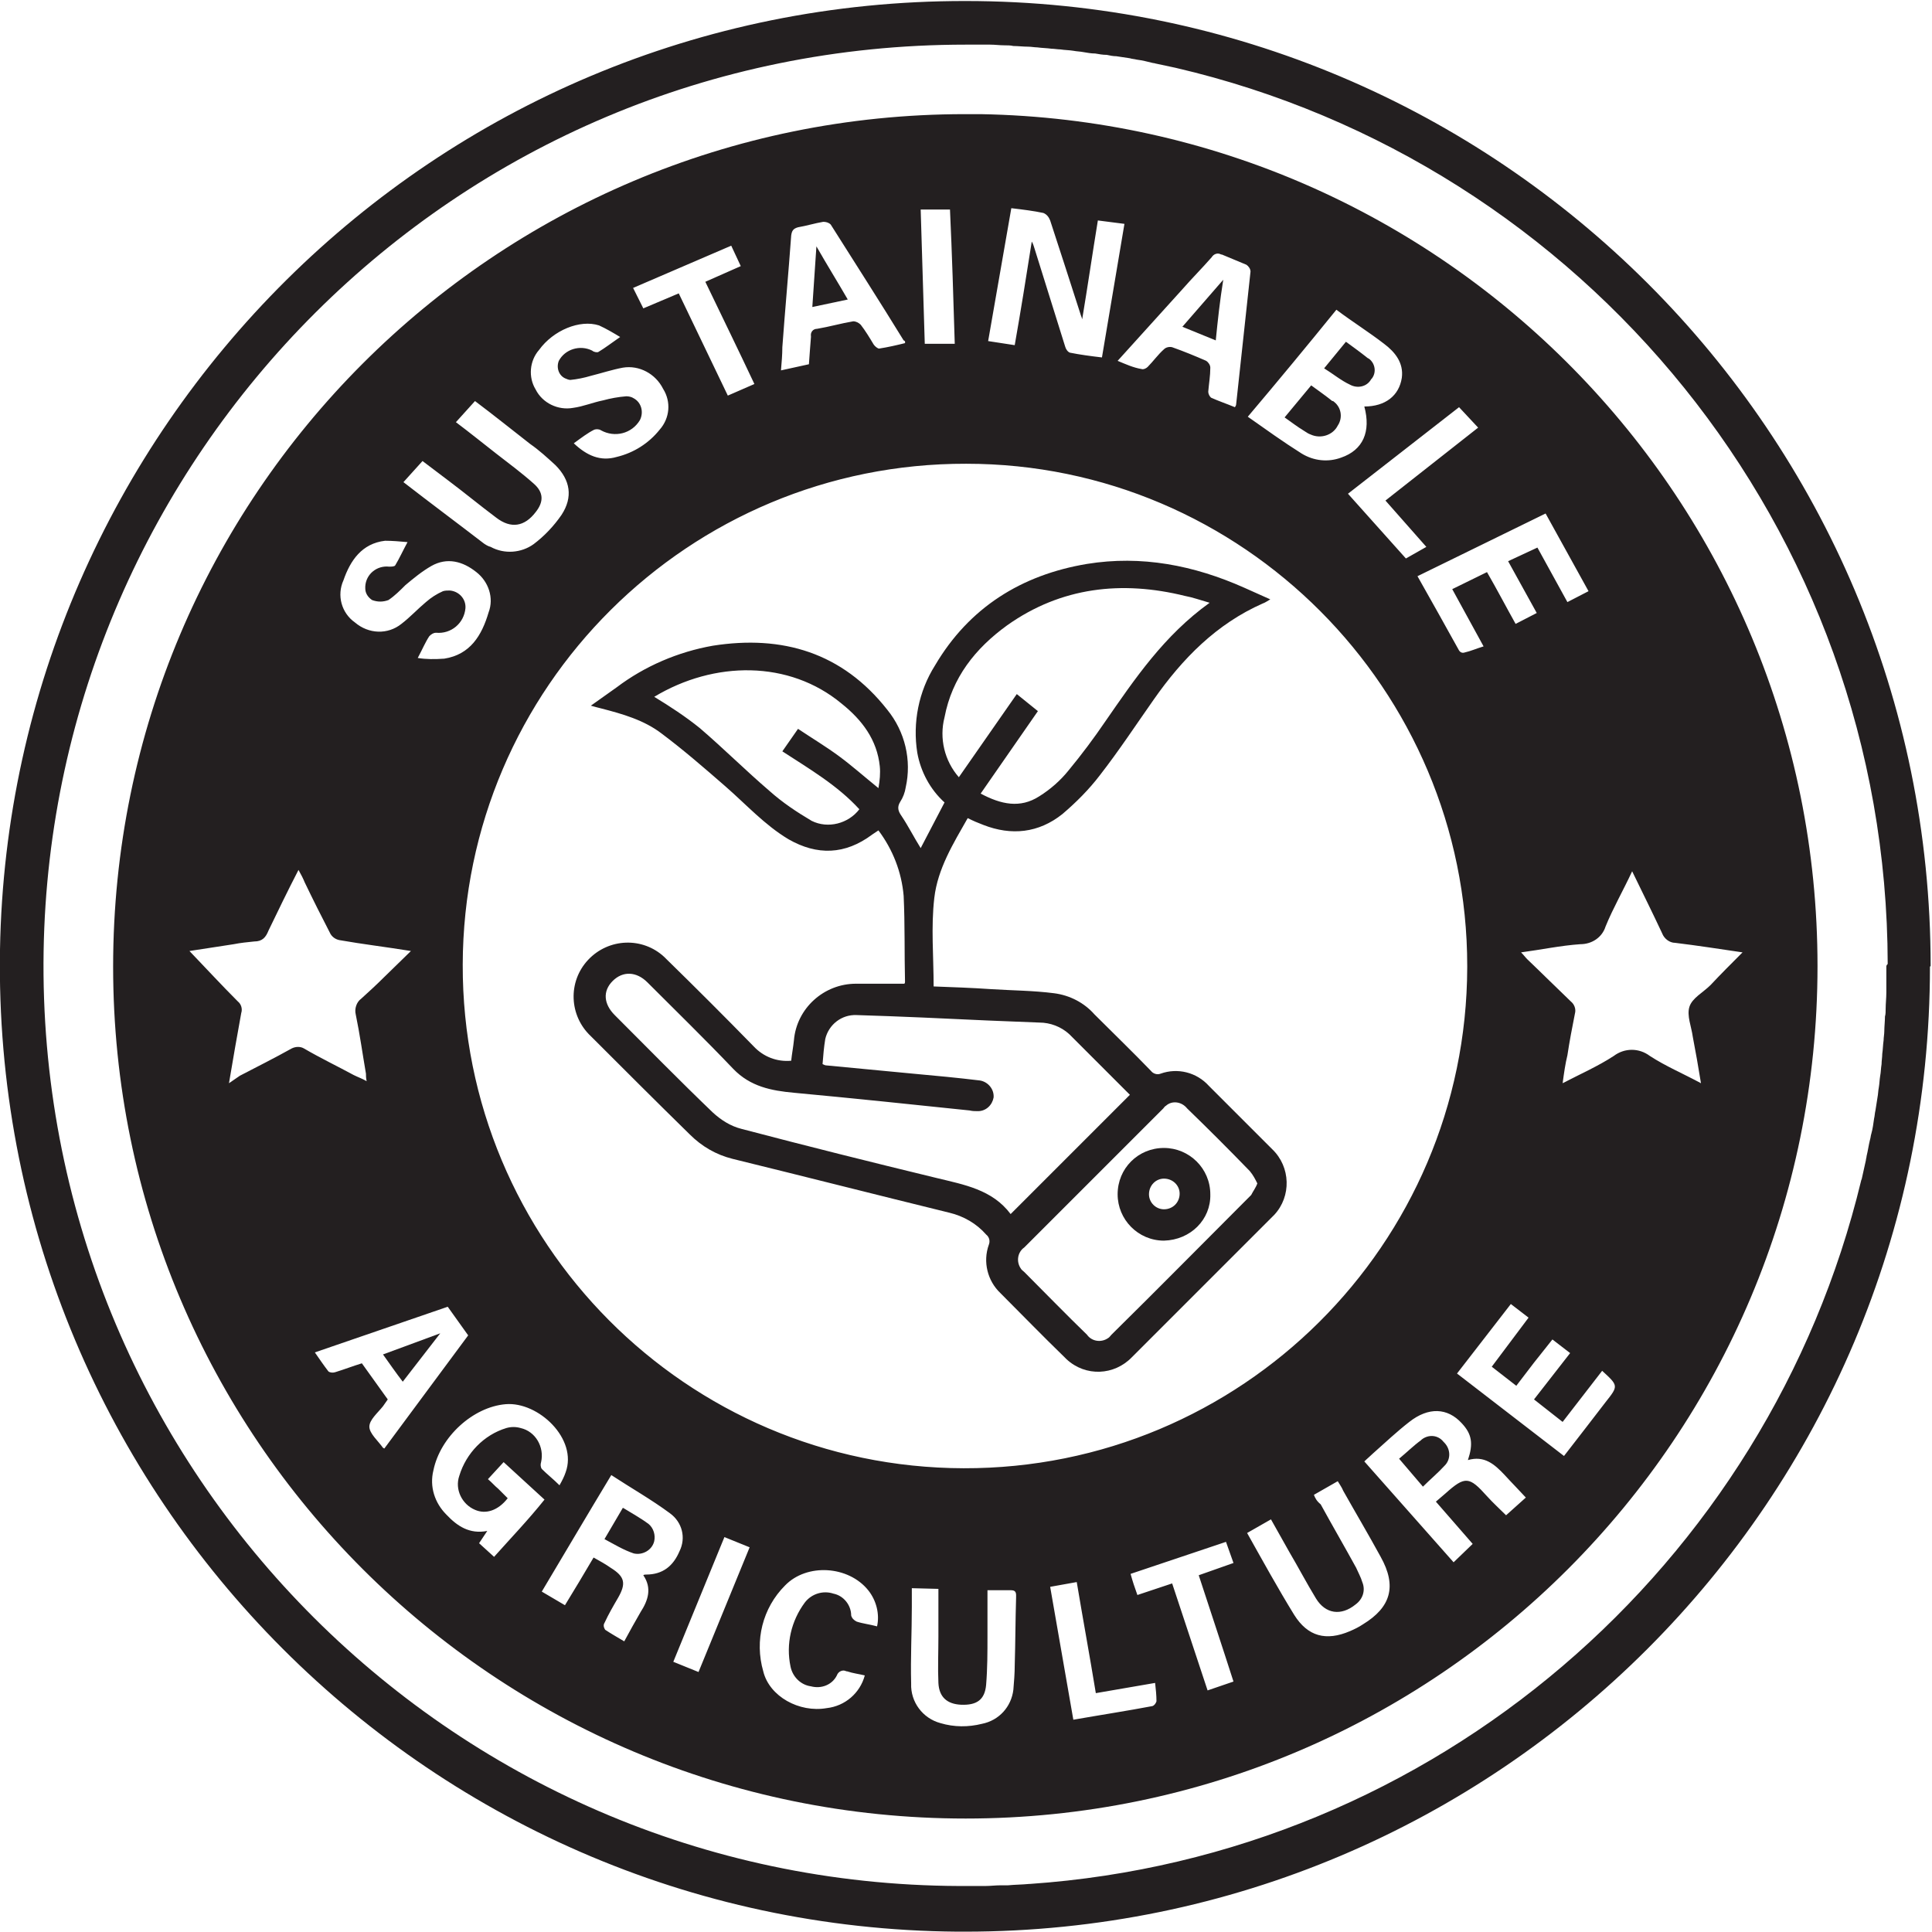 <svg xml:space="preserve" style="enable-background:new 0 0 283.2 283.2;" height="284" width="284" viewBox="0 0 283.5 283.2" y="0px" x="0px" xmlns:xlink="http://www.w3.org/1999/xlink" xmlns="http://www.w3.org/2000/svg" id="Layer_1" version="1.1">
<style type="text/css">
	.st0{fill:#231F20;}
</style>
<g>
	<path d="M141.7,0C63.5-0.1,1.3,62.9,0,139.2C-1.3,218,61.9,282.7,140.5,283.3c0.4,0,0.7,0,1.1,0
		c78.2,0,141.6-63.4,141.6-141.6c0.1-0.1,0.1-0.1,0.1-0.1C283.3,63.4,219.9,0,141.7,0z M276.8,141.7c0,0.3,0,0.6,0,0.9
		c0,0.6,0,1.2,0,1.9c0,0.3,0,0.7,0,1c0,0.8-0.1,1.6-0.1,2.4c0,0.4,0,0.8-0.1,1.1c0,0.7-0.1,1.5-0.1,2.2c0,0.4-0.1,0.9-0.1,1.3
		c-0.1,0.7-0.1,1.3-0.2,2c0,0.5-0.1,1-0.1,1.5c-0.1,0.6-0.1,1.2-0.2,1.7c-0.1,0.6-0.1,1.1-0.2,1.7c-0.1,0.5-0.1,1-0.2,1.5
		c-0.1,0.6-0.2,1.3-0.3,1.9c-0.1,0.4-0.1,0.8-0.2,1.2c-0.1,0.7-0.2,1.5-0.4,2.2c-0.1,0.3-0.1,0.6-0.2,0.9c-0.2,0.8-0.3,1.6-0.5,2.4
		c0,0.2-0.1,0.4-0.1,0.6c-0.2,0.9-0.4,1.8-0.6,2.7c0,0.1-0.1,0.2-0.1,0.3c-13.6,56.4-62.5,99.1-122,103.2c0,0-0.1,0-0.1,0
		c-1,0.1-2.1,0.1-3.1,0.2c-0.4,0-0.7,0-1.1,0c-0.7,0-1.5,0.1-2.2,0.1c-0.7,0-1.4,0-2,0c-0.3,0-0.7,0-1,0c-0.3,0-0.6,0-0.9,0
		C65.7,276.3,5.2,214.7,6.4,139.4c1.2-72.5,60.1-133,135.3-133c0.1,0,0.1,0,0.2,0c0.6,0,1.2,0,1.9,0c0.5,0,1,0,1.5,0
		c0.7,0,1.4,0.1,2.1,0.1c0.4,0,0.9,0,1.3,0.1c0.7,0,1.4,0.1,2.2,0.1c0.4,0,0.9,0.1,1.3,0.1c0.7,0.1,1.4,0.1,2.1,0.2
		c0.4,0,0.9,0.1,1.3,0.1c0.6,0.1,1.3,0.1,1.9,0.2c0.5,0.1,1,0.1,1.5,0.2c0.6,0.1,1.1,0.2,1.7,0.2c0.6,0.1,1.1,0.2,1.7,0.2
		c0.5,0.1,0.9,0.2,1.4,0.2c0.7,0.1,1.3,0.2,2,0.3c0.3,0.1,0.6,0.1,1,0.2c0.8,0.1,1.6,0.3,2.4,0.5c0.2,0,0.4,0.1,0.5,0.1
		c0.9,0.2,1.9,0.4,2.8,0.6c0,0,0,0,0,0c59.8,13.9,104.4,67.5,104.5,131.5C276.8,141.5,276.8,141.6,276.8,141.7z" class="st0"></path>
	<path d="M88.2,103.8c3.1,0.8,6.3,1.7,8.9,3.7c3.2,2.4,6.2,5,9.3,7.7c3.1,2.7,5.8,5.7,9.3,7.8c4.2,2.4,8.3,2.3,12.3-0.7
		c0.3-0.2,0.6-0.4,0.9-0.6c2.1,2.8,3.4,6.1,3.7,9.6c0.2,4.2,0.1,8.4,0.2,12.6c0,0.1,0,0.2-0.1,0.3c-2.4,0-4.8,0-7.1,0
		c-4.7,0-8.7,3.6-9.1,8.3c-0.1,1-0.3,2-0.4,3c-2.1,0.2-4.1-0.6-5.5-2.1c-4.2-4.3-8.5-8.6-12.8-12.8c-0.1-0.1-0.2-0.2-0.3-0.3
		c-3.2-3-8.2-2.8-11.2,0.4s-2.8,8.2,0.4,11.2c4.8,4.8,9.6,9.6,14.5,14.4c1.8,1.8,3.9,3,6.3,3.6c10.6,2.6,21.2,5.3,31.8,7.9
		c2.1,0.5,4,1.6,5.4,3.2c0.5,0.4,0.6,1,0.4,1.5c-0.9,2.5-0.2,5.3,1.7,7.1c3.1,3.1,6.2,6.3,9.4,9.4c0.1,0.1,0.2,0.2,0.3,0.3
		c2.8,2.6,7,2.4,9.6-0.3c6.9-6.9,13.7-13.7,20.6-20.6c0.1-0.1,0.2-0.2,0.3-0.3c2.5-2.7,2.4-7-0.3-9.6c-3.1-3.1-6.2-6.2-9.3-9.3
		c-1.8-2-4.6-2.7-7.1-1.8c-0.5,0.2-1.1,0-1.4-0.4c-2.7-2.8-5.5-5.5-8.3-8.3c-1.5-1.7-3.6-2.8-5.9-3.1c-3.1-0.4-6.1-0.4-9.2-0.6
		c-2.9-0.2-5.8-0.3-8.5-0.4c0-4.4-0.4-8.7,0.1-13s2.8-8,4.9-11.7c0.8,0.4,1.5,0.7,2.3,1c4.1,1.6,8.1,1.2,11.6-1.6
		c2-1.7,3.9-3.6,5.5-5.7c2.8-3.6,5.3-7.4,7.9-11.1c4.2-6,9.2-11.1,16-14.1c0.3-0.1,0.6-0.3,1.1-0.6l-3.8-1.7
		c-7.4-3.3-15.1-4.8-23.1-3.5c-9.6,1.6-17.3,6.4-22.3,14.9c-2.4,3.8-3.3,8.4-2.6,12.8c0.5,2.8,1.9,5.4,4,7.3l-3.5,6.7
		c-1-1.6-1.8-3.2-2.8-4.7c-0.5-0.7-0.7-1.3-0.2-2.1c0.4-0.6,0.7-1.4,0.8-2.1c0.9-4-0.1-8.2-2.7-11.4c-6.6-8.4-15.4-11-25.6-9.4
		c-5.1,0.9-10,3-14.1,6.1l-3.8,2.7C87.4,103.6,87.8,103.7,88.2,103.8z M138.6,105.1c1.1-5.8,4.5-10.1,9.2-13.5
		c7.9-5.6,16.8-6.6,26.1-4.3c1.1,0.2,2.2,0.6,3.6,1c-6.7,4.8-11,11.2-15.3,17.4c-1.7,2.5-3.5,4.9-5.4,7.2c-1.2,1.5-2.7,2.8-4.3,3.8
		c-2.8,1.8-5.6,1.2-8.6-0.4l8.4-12.1l-3.1-2.5l-8.5,12.2C138.6,111.5,137.8,108.2,138.6,105.1z M170.7,162.5
		c0.1-0.1,0.2-0.3,0.4-0.4c0.9-0.8,2.3-0.6,3.1,0.4c3.1,3,6.2,6.1,9.2,9.2c0.5,0.6,0.8,1.2,1.1,1.8c-0.2,0.6-0.6,1.1-0.9,1.7
		c-6.8,6.8-13.6,13.7-20.5,20.5c-0.2,0.2-0.3,0.4-0.5,0.5c-1,0.7-2.4,0.5-3.1-0.5c-3.1-3-6.1-6.1-9.2-9.2c-0.2-0.2-0.4-0.3-0.5-0.5
		c-0.7-1-0.5-2.4,0.5-3.1C157.1,176.1,163.9,169.3,170.7,162.5z M145,149.6c2.5,0.1,5,0.2,7.5,0.3c1.6,0,3.2,0.6,4.4,1.7
		c3,3,6,6,8.9,8.9c-5.8,5.8-11.7,11.7-17.5,17.5c-2.7-3.6-6.8-4.3-10.9-5.3c-9.5-2.3-19.1-4.7-28.6-7.2c-1.6-0.4-3-1.3-4.2-2.4
		c-4.9-4.7-9.6-9.5-14.4-14.3c-1.6-1.6-1.8-3.5-0.3-5s3.5-1.4,5.1,0.2c4.2,4.2,8.5,8.4,12.6,12.7c2.5,2.6,5.6,3.2,8.9,3.5
		c8.6,0.8,17.2,1.7,25.8,2.6c0.4,0.1,0.8,0.1,1.2,0.1c1.2,0,2.1-0.9,2.3-2c0.1-1.2-0.8-2.3-2-2.5c-3.3-0.4-6.5-0.7-9.8-1
		c-4.2-0.4-8.4-0.8-12.6-1.2c-0.3,0-0.5-0.1-0.7-0.2c0.1-1.3,0.2-2.5,0.4-3.7c0.5-2.1,2.4-3.6,4.6-3.5
		C132.2,149,138.6,149.3,145,149.6z M123.5,103.1c3,2.4,5.2,5.3,5.6,9.2c0.1,1,0,2.1-0.2,3.2c-2.1-1.7-3.9-3.3-5.8-4.7
		c-1.9-1.4-3.9-2.6-6-4l-2.3,3.3c4,2.6,8.1,5,11.3,8.5c-1.6,2.1-4.6,2.9-7,1.7c-2.2-1.3-4.3-2.7-6.2-4.4c-3.5-3-6.7-6.2-10.2-9.2
		c-2.1-1.7-4.4-3.2-6.7-4.6C104.8,96.8,115.8,96.7,123.5,103.1z" class="st0"></path>
	<path d="M170.8,181.9c3.9-0.1,6.9-3.1,6.8-6.8c0-3.8-3.1-6.8-6.8-6.8c-3.8,0-6.8,3-6.8,6.8
		C164,178.8,167,181.9,170.8,181.9z M170.8,172.8c1.3,0,2.3,1,2.3,2.2c0,1.3-1,2.3-2.3,2.3c-1.2,0-2.2-1-2.2-2.2
		C168.6,173.8,169.6,172.8,170.8,172.8z" class="st0"></path>
	<path d="M59.1,202.6l5.5-7.1l-8.4,3.1C57.2,200,58.1,201.3,59.1,202.6z" class="st0"></path>
	<path d="M119.8,36l-0.6,8.9l5.2-1.1C122.9,41.2,121.4,38.8,119.8,36z" class="st0"></path>
	<path d="M191.4,63.1c0.3,0.2,0.6,0.4,0.9,0.5c1.5,0.7,3.3,0.1,4-1.3c0.8-1.2,0.5-2.8-0.7-3.6h-0.1
		c-1-0.8-2-1.5-3.1-2.3l-3.9,4.7C189.5,61.8,190.4,62.5,191.4,63.1z" class="st0"></path>
	<path d="M96,226c0.2-0.9-0.1-1.9-0.8-2.5c-1.2-0.9-2.5-1.6-3.8-2.4l-2.7,4.6c1.5,0.8,2.8,1.6,4.3,2.1
		C94.3,228.1,95.7,227.3,96,226z" class="st0"></path>
	<path d="M179.5,40.9l-6,6.9l4.9,2C178.7,46.8,179,44,179.5,40.9z" class="st0"></path>
	<path d="M201.2,55.5l0.1-0.1c0.7-0.9,0.5-2.2-0.4-2.9c-0.1,0-0.1-0.1-0.2-0.1c-1-0.8-2.1-1.6-3.2-2.4l-3.2,3.9
		c1.3,0.8,2.5,1.8,3.8,2.4C199.2,56.9,200.6,56.6,201.2,55.5z" class="st0"></path>
	<path d="M211.8,211.4c-0.8-1-2.2-1.1-3.2-0.3l-0.1,0.1c-1.1,0.8-2.1,1.8-3.2,2.7l3.5,4.1c1.1-1.1,2.2-2,3.2-3.1
		c0.9-0.9,0.9-2.4-0.1-3.4L211.8,211.4z" class="st0"></path>
	<path d="M143.9,16.6c-0.7,0-1.5,0-2.3,0c-69.1,0-125,56-125,125.1s56,125,125.1,125s125-56,125-125.1
		C266.7,73.4,212.1,17.8,143.9,16.6z M216.9,62.6l-13.6,10.7l6,6.8l-3,1.7l-8.5-9.5l16.3-12.7L216.9,62.6z M203.1,50.3
		c1.6,1.2,2.9,2.8,2.6,5c-0.4,2.6-2.4,4.2-5.5,4.2c1,3.7-0.2,6.4-3.4,7.5c-1.9,0.7-4,0.5-5.8-0.6c-2.7-1.7-5.2-3.5-7.9-5.4
		c4.4-5.2,8.7-10.4,13-15.7C198.5,47.1,200.9,48.6,203.1,50.3z M177.8,37.6c0.3-0.5,0.9-0.7,1.4-0.4c0,0,0,0,0.1,0
		c1.2,0.5,2.4,1,3.6,1.5c0.3,0.2,0.6,0.6,0.6,1c-0.7,6.5-1.4,12.9-2.1,19.4c0,0.2-0.1,0.4-0.2,0.5c-1.2-0.5-2.4-0.9-3.5-1.4
		c-0.2-0.2-0.4-0.5-0.4-0.9c0.1-1.2,0.3-2.3,0.3-3.5c0-0.4-0.3-0.8-0.6-1c-1.6-0.7-3.3-1.4-5-2c-0.4-0.1-0.9,0-1.2,0.3
		c-0.9,0.8-1.6,1.8-2.4,2.6c-0.2,0.2-0.6,0.4-0.9,0.3c-1.2-0.2-2.3-0.7-3.5-1.2l9.5-10.5C174.9,40.7,176.4,39.2,177.8,37.6z
		 M148.4,30.4c1.7,0.2,3.3,0.4,4.7,0.7c0.5,0.2,0.8,0.6,1,1.1c1.5,4.6,3,9.2,4.5,13.9c0.1,0.2,0.1,0.3,0.2,0.6
		c0.8-4.8,1.5-9.6,2.3-14.5l3.9,0.5c-1.1,6.5-2.2,13-3.3,19.6c-1.7-0.2-3.2-0.4-4.7-0.7c-0.3-0.1-0.6-0.5-0.7-0.9
		c-1.5-4.8-3-9.6-4.5-14.4c-0.1-0.3-0.2-0.7-0.4-1c-0.8,5.1-1.6,10.1-2.5,15.2l-3.9-0.6L148.4,30.4z M141.8,67.9
		c40.5,0,73.5,33.1,73.5,73.7c0,0.1,0,0.2,0,0.2c-0.1,40.7-33.2,73.6-73.9,73.5c-40.7-0.1-73.6-33.2-73.5-73.9
		C68,100.7,101.1,67.8,141.8,67.9z M139.4,30.6c0.3,6.5,0.5,13,0.7,19.7h-4.4c-0.2-6.5-0.4-13.1-0.6-19.7H139.4z M114.8,50.8
		c0.4-5.5,0.9-10.9,1.3-16.4c0.1-0.7,0.3-1,1-1.2c1.2-0.2,2.5-0.6,3.7-0.8c0.4,0,0.8,0.1,1.1,0.4c3.6,5.7,7.2,11.3,10.7,17
		c0.3,0.1,0.2,0.3,0.2,0.4c-1.2,0.3-2.5,0.6-3.8,0.8c-0.2,0-0.6-0.3-0.8-0.6c-0.6-1-1.2-2-1.9-2.9c-0.3-0.3-0.7-0.5-1.1-0.5
		c-1.8,0.3-3.5,0.8-5.3,1.1c-0.6,0-1,0.5-0.9,1.1c0,0,0,0,0,0.1c-0.1,1.3-0.2,2.5-0.3,4l-4.1,0.9C114.7,53,114.8,51.9,114.8,50.8z
		 M107.3,35.9l1.4,3l-5.2,2.3c2.4,5,4.8,9.9,7.2,15l-3.9,1.7c-2.4-5-4.8-10-7.2-15l-5.2,2.2l-1.5-3L107.3,35.9z M79.1,51.2
		c2.1-2.9,6-4.5,8.8-3.6c1.1,0.5,2.1,1.1,3.1,1.7c-1.3,0.9-2.2,1.6-3.2,2.2c-0.2,0.1-0.7,0-0.9-0.2c-1.8-0.9-4-0.2-4.9,1.5
		c-0.4,1,0,2.2,1,2.6c0.2,0.1,0.5,0.2,0.7,0.2c1-0.1,2-0.3,3-0.6c1.6-0.4,3.1-0.9,4.7-1.2c2.4-0.4,4.8,0.9,5.9,3.1
		c1.2,1.9,1,4.3-0.5,6c-1.6,2-3.8,3.4-6.3,4c-2.4,0.7-4.4-0.2-6.3-2c1.1-0.8,2-1.5,3-2c0.3-0.1,0.7-0.1,1,0.1c2,1.1,4.5,0.5,5.7-1.5
		c0.6-1.2,0.2-2.6-0.9-3.2c-0.3-0.2-0.7-0.3-1.1-0.3c-1.2,0.1-2.3,0.3-3.4,0.6c-1.5,0.3-2.9,0.9-4.4,1.1c-2.2,0.4-4.5-0.7-5.5-2.7
		C77.5,55.2,77.7,52.8,79.1,51.2z M62,67.5l3.7,2.8c2.4,1.8,4.7,3.7,7.1,5.5c2.2,1.7,4.2,1.3,5.8-0.8c1.2-1.5,1.2-2.9-0.3-4.2
		c-1.8-1.6-3.7-3-5.5-4.4c-1.8-1.4-3.9-3.1-5.9-4.6l2.8-3.1c2.8,2.1,5.4,4.2,8.1,6.3c1.3,0.9,2.5,2,3.7,3.1c2.2,2.2,2.6,4.7,0.9,7.3
		c-1.1,1.6-2.5,3.1-4.1,4.3C76.5,81,74,81.2,72,80.1c-0.4-0.1-0.7-0.3-1-0.5c-3.9-3-7.8-5.9-11.8-9L62,67.5z M50.4,85
		c1-2.9,2.7-5.4,6.1-5.8c1.1,0,2.2,0.1,3.3,0.2c-0.7,1.3-1.2,2.4-1.8,3.4C57.9,83,57.4,83,57.1,83c-1.8-0.2-3.4,1.1-3.5,2.9
		c0,0.1,0,0.2,0,0.3c0,0.7,0.4,1.3,1,1.7c0.8,0.3,1.6,0.3,2.4,0c0.9-0.6,1.7-1.4,2.5-2.2c1.2-1,2.4-2,3.8-2.8
		c2.3-1.3,4.6-0.7,6.6,0.9c1.8,1.4,2.6,3.8,1.8,5.9c-1,3.4-2.7,6.2-6.5,6.8c-1.4,0.1-2.7,0.1-3.9-0.1c0.7-1.3,1.1-2.3,1.7-3.2
		c0.3-0.3,0.6-0.5,1-0.5c2.2,0.2,4.1-1.4,4.3-3.6c0.1-1.4-1-2.5-2.3-2.6c-0.3,0-0.7,0-1,0.1c-0.9,0.4-1.7,0.9-2.5,1.6
		c-1.2,1-2.3,2.2-3.6,3.2c-2,1.6-4.8,1.5-6.8-0.2C50.1,89.8,49.4,87.2,50.4,85z M42.8,153.7c-2.5,1.4-5.1,2.7-7.6,4l-1.6,1.1
		c0.6-3.6,1.2-7,1.8-10.3c0.2-0.6,0-1.3-0.5-1.7c-2.4-2.4-4.7-4.9-7.1-7.4l6.5-1c1-0.2,2-0.3,3-0.4c1.2,0,1.7-0.6,2.1-1.6
		c1.4-2.9,2.8-5.8,4.4-8.9c0.4,0.7,0.7,1.3,0.9,1.8c1.2,2.5,2.5,5.1,3.8,7.6c0.3,0.5,0.8,0.8,1.3,0.9c3.4,0.6,6.8,1,10.5,1.6l-4,3.9
		c-1.1,1.1-2.2,2.1-3.3,3.1c-0.7,0.5-1,1.5-0.8,2.3c0.6,2.9,1,5.8,1.5,8.7c0,0.3,0,0.6,0.1,1.1c-0.7-0.4-1.3-0.6-1.9-0.9
		c-2.4-1.3-4.9-2.5-7.3-3.9C44.1,153.4,43.4,153.4,42.8,153.7z M56.2,212.3c-0.7-1-2-2.1-2-3.1s1.2-2,2-3l0.7-1l-3.8-5.3
		c-1.3,0.4-2.6,0.9-3.9,1.3c-0.3,0.1-0.7,0.1-1-0.1c-0.7-0.9-1.3-1.8-2-2.8l19.5-6.7l3,4.2l-12.3,16.6
		C56.3,212.4,56.3,212.3,56.2,212.3z M70.3,226.3l1.2-1.8c-2.6,0.5-4.4-0.7-6-2.4c-1.7-1.7-2.5-4.1-1.9-6.5c1-4.9,5.8-9.3,10.6-9.7
		c4.8-0.4,10.6,5.1,8.8,10c-0.2,0.6-0.5,1.2-0.9,1.9c-0.9-0.9-1.8-1.6-2.6-2.4c-0.2-0.3-0.2-0.7-0.1-1c0.5-2.2-0.8-4.5-3-5
		c-0.7-0.2-1.4-0.2-2.1,0c-3.3,1-5.9,3.7-6.9,7c-0.7,2,0.4,4.2,2.3,5c1.6,0.7,3.4,0.1,4.8-1.7l-1.4-1.4c-0.5-0.4-0.9-0.9-1.5-1.4
		l2.3-2.5l6,5.5c-2.4,3-4.9,5.6-7.4,8.4L70.3,226.3z M94,236.4c-0.8,1.4-1.6,2.8-2.4,4.3c-1-0.6-1.9-1.1-2.8-1.7
		c-0.2-0.3-0.3-0.7-0.1-1c0.6-1.3,1.3-2.5,2-3.7c1.2-2.1,1-3.1-1.1-4.4c-0.7-0.5-1.6-1-2.5-1.5c-1.4,2.4-2.8,4.7-4.2,7l-3.4-2
		c3.4-5.7,6.7-11.3,10.2-17.1c2.9,1.9,5.9,3.6,8.6,5.6c1.8,1.3,2.4,3.6,1.4,5.6c-0.9,2.1-2.4,3.4-4.9,3.4c-0.1,0-0.3,0-0.4,0.1
		C95.7,232.9,95.1,234.7,94,236.4z M102.5,245.2l-3.7-1.5l7.5-18.3l3.7,1.5C107.5,233,105,239.1,102.5,245.2z M128.7,238.5
		c-1.1-0.3-2.1-0.4-3-0.7c-0.4-0.2-0.7-0.5-0.8-0.9c0-1.5-1.1-2.9-2.6-3.2c-1.5-0.5-3.2,0-4.2,1.3c-2,2.7-2.8,6.1-2.1,9.4
		c0.3,1.5,1.5,2.7,3,2.9c1.5,0.4,3.1-0.2,3.8-1.6c0.2-0.6,0.9-0.9,1.4-0.6h0.1c0.9,0.3,1.8,0.4,2.6,0.6c-0.7,2.6-2.9,4.5-5.6,4.8
		c-4,0.7-8.4-1.7-9.3-5.4c-1.3-4.5-0.1-9.3,3.2-12.6c3.2-3.3,9.3-2.9,12.2,0.7C128.6,234.7,129.1,236.7,128.7,238.5z M149.1,234.3
		c-0.1,3.3-0.1,6.6-0.2,9.9c0,1.2-0.1,2.4-0.2,3.6c-0.3,2.5-2.1,4.5-4.6,5c-2,0.5-4.1,0.5-6.1-0.1c-2.6-0.7-4.4-3.1-4.3-5.8
		c-0.1-3.8,0.1-7.5,0.1-11.3c0-0.9,0-1.8,0-2.7l3.9,0.1c0,2.4,0,4.7,0,7s-0.1,4.6,0,6.8c0.1,2.1,1.3,3.1,3.3,3.2
		c2.3,0.1,3.5-0.7,3.7-2.9c0.2-2.4,0.2-4.8,0.2-7.2c0-2.2,0-4.4,0-6.7c1.3,0,2.4,0,3.5,0C149.2,233.2,149.1,233.8,149.1,234.3z
		 M169.1,250.2c-3.7,0.7-7.6,1.3-11.6,2l-3.4-19.5l3.9-0.7c0.9,5.4,1.9,10.8,2.8,16.3l8.7-1.5c0.1,0.9,0.2,1.8,0.2,2.7
		C169.6,249.8,169.4,250.1,169.1,250.2z M181,246.6l-3.8,1.3l-5.2-15.7l-5.1,1.7c-0.4-1.1-0.7-2-1-3.1l14-4.7l1.1,3.1l-5.1,1.8
		C177.6,236.2,179.3,241.3,181,246.6z M200,238.2c-0.6,0.4-1.2,0.7-1.9,1c-3.5,1.5-6.2,0.8-8.2-2.4c-2.4-3.9-4.6-7.9-6.9-12l3.5-2
		c0.9,1.6,1.8,3.2,2.7,4.8c1.3,2.2,2.5,4.5,3.9,6.8c1.4,2.3,3.7,2.6,5.8,0.9c1.1-0.8,1.5-2.1,1-3.3c-0.2-0.7-0.6-1.4-0.9-2.1
		c-1.7-3.1-3.5-6.2-5.2-9.3c-0.6-0.5-0.8-0.9-1-1.4l3.5-2c0.3,0.5,0.6,0.9,0.8,1.4c1.8,3.2,3.7,6.4,5.5,9.7
		C205,232.6,204.1,235.7,200,238.2z M221,222.2c-0.9-0.9-1.9-1.8-2.8-2.8c-2.6-2.9-3.2-3-6.1-0.4l-1.4,1.2l5.4,6.2l-2.8,2.7
		l-13.1-14.8c0.4-0.4,0.9-0.8,1.3-1.2c1.8-1.6,3.5-3.2,5.3-4.6c2.8-2.2,5.6-2.1,7.7,0.2c1.5,1.6,1.7,3,0.9,5.4
		c2.4-0.7,3.9,0.6,5.4,2.2c1,1.1,2,2.1,3.1,3.3L221,222.2z M235.6,205.6c-2,2.6-4,5.2-6.1,7.9l-15.7-12.1l7.9-10.2l2.6,2l-5.4,7.2
		l3.6,2.8l2.6-3.4l2.7-3.4l2.6,2l-5.3,6.8l4.2,3.3l5.8-7.5C237.5,203.2,237.5,203.2,235.6,205.6z M235.6,135.8
		c1.1-2.7,2.6-5.3,3.9-8.1c1.5,3.1,3,6.1,4.4,9.1c0.3,0.8,1.1,1.4,1.9,1.4c3.3,0.4,6.5,0.9,9.9,1.4c-1.7,1.7-3.2,3.2-4.7,4.8
		c-1.1,1.1-2.7,1.9-3.1,3.2c-0.4,1.3,0.3,2.9,0.5,4.4c0.4,2.1,0.8,4.3,1.2,6.8c-2.6-1.4-5.2-2.5-7.5-4c-1.6-1.2-3.7-1.2-5.3,0
		c-2.3,1.5-4.8,2.6-7.5,4c0.2-1.5,0.4-2.9,0.7-4.1c0.3-2,0.7-4.1,1.1-6.1c0.2-0.7-0.1-1.4-0.6-1.8c-2.2-2.1-4.3-4.2-6.4-6.2
		c-0.3-0.3-0.5-0.6-0.9-1c3-0.4,5.8-1,8.7-1.2C233.6,138.4,235.1,137.4,235.6,135.8z M230,88.2l-4.4-8l-4.3,2l4.2,7.6l-3.1,1.6
		c-1.4-2.5-2.7-5-4.2-7.6l-5.1,2.5l4.6,8.4c-1,0.3-1.9,0.7-2.8,0.9c-0.3,0.1-0.6,0-0.8-0.3c-2-3.6-4-7.2-6.1-10.9l18.8-9.2l6.3,11.4
		L230,88.2z" class="st0"></path>
</g>
</svg>
